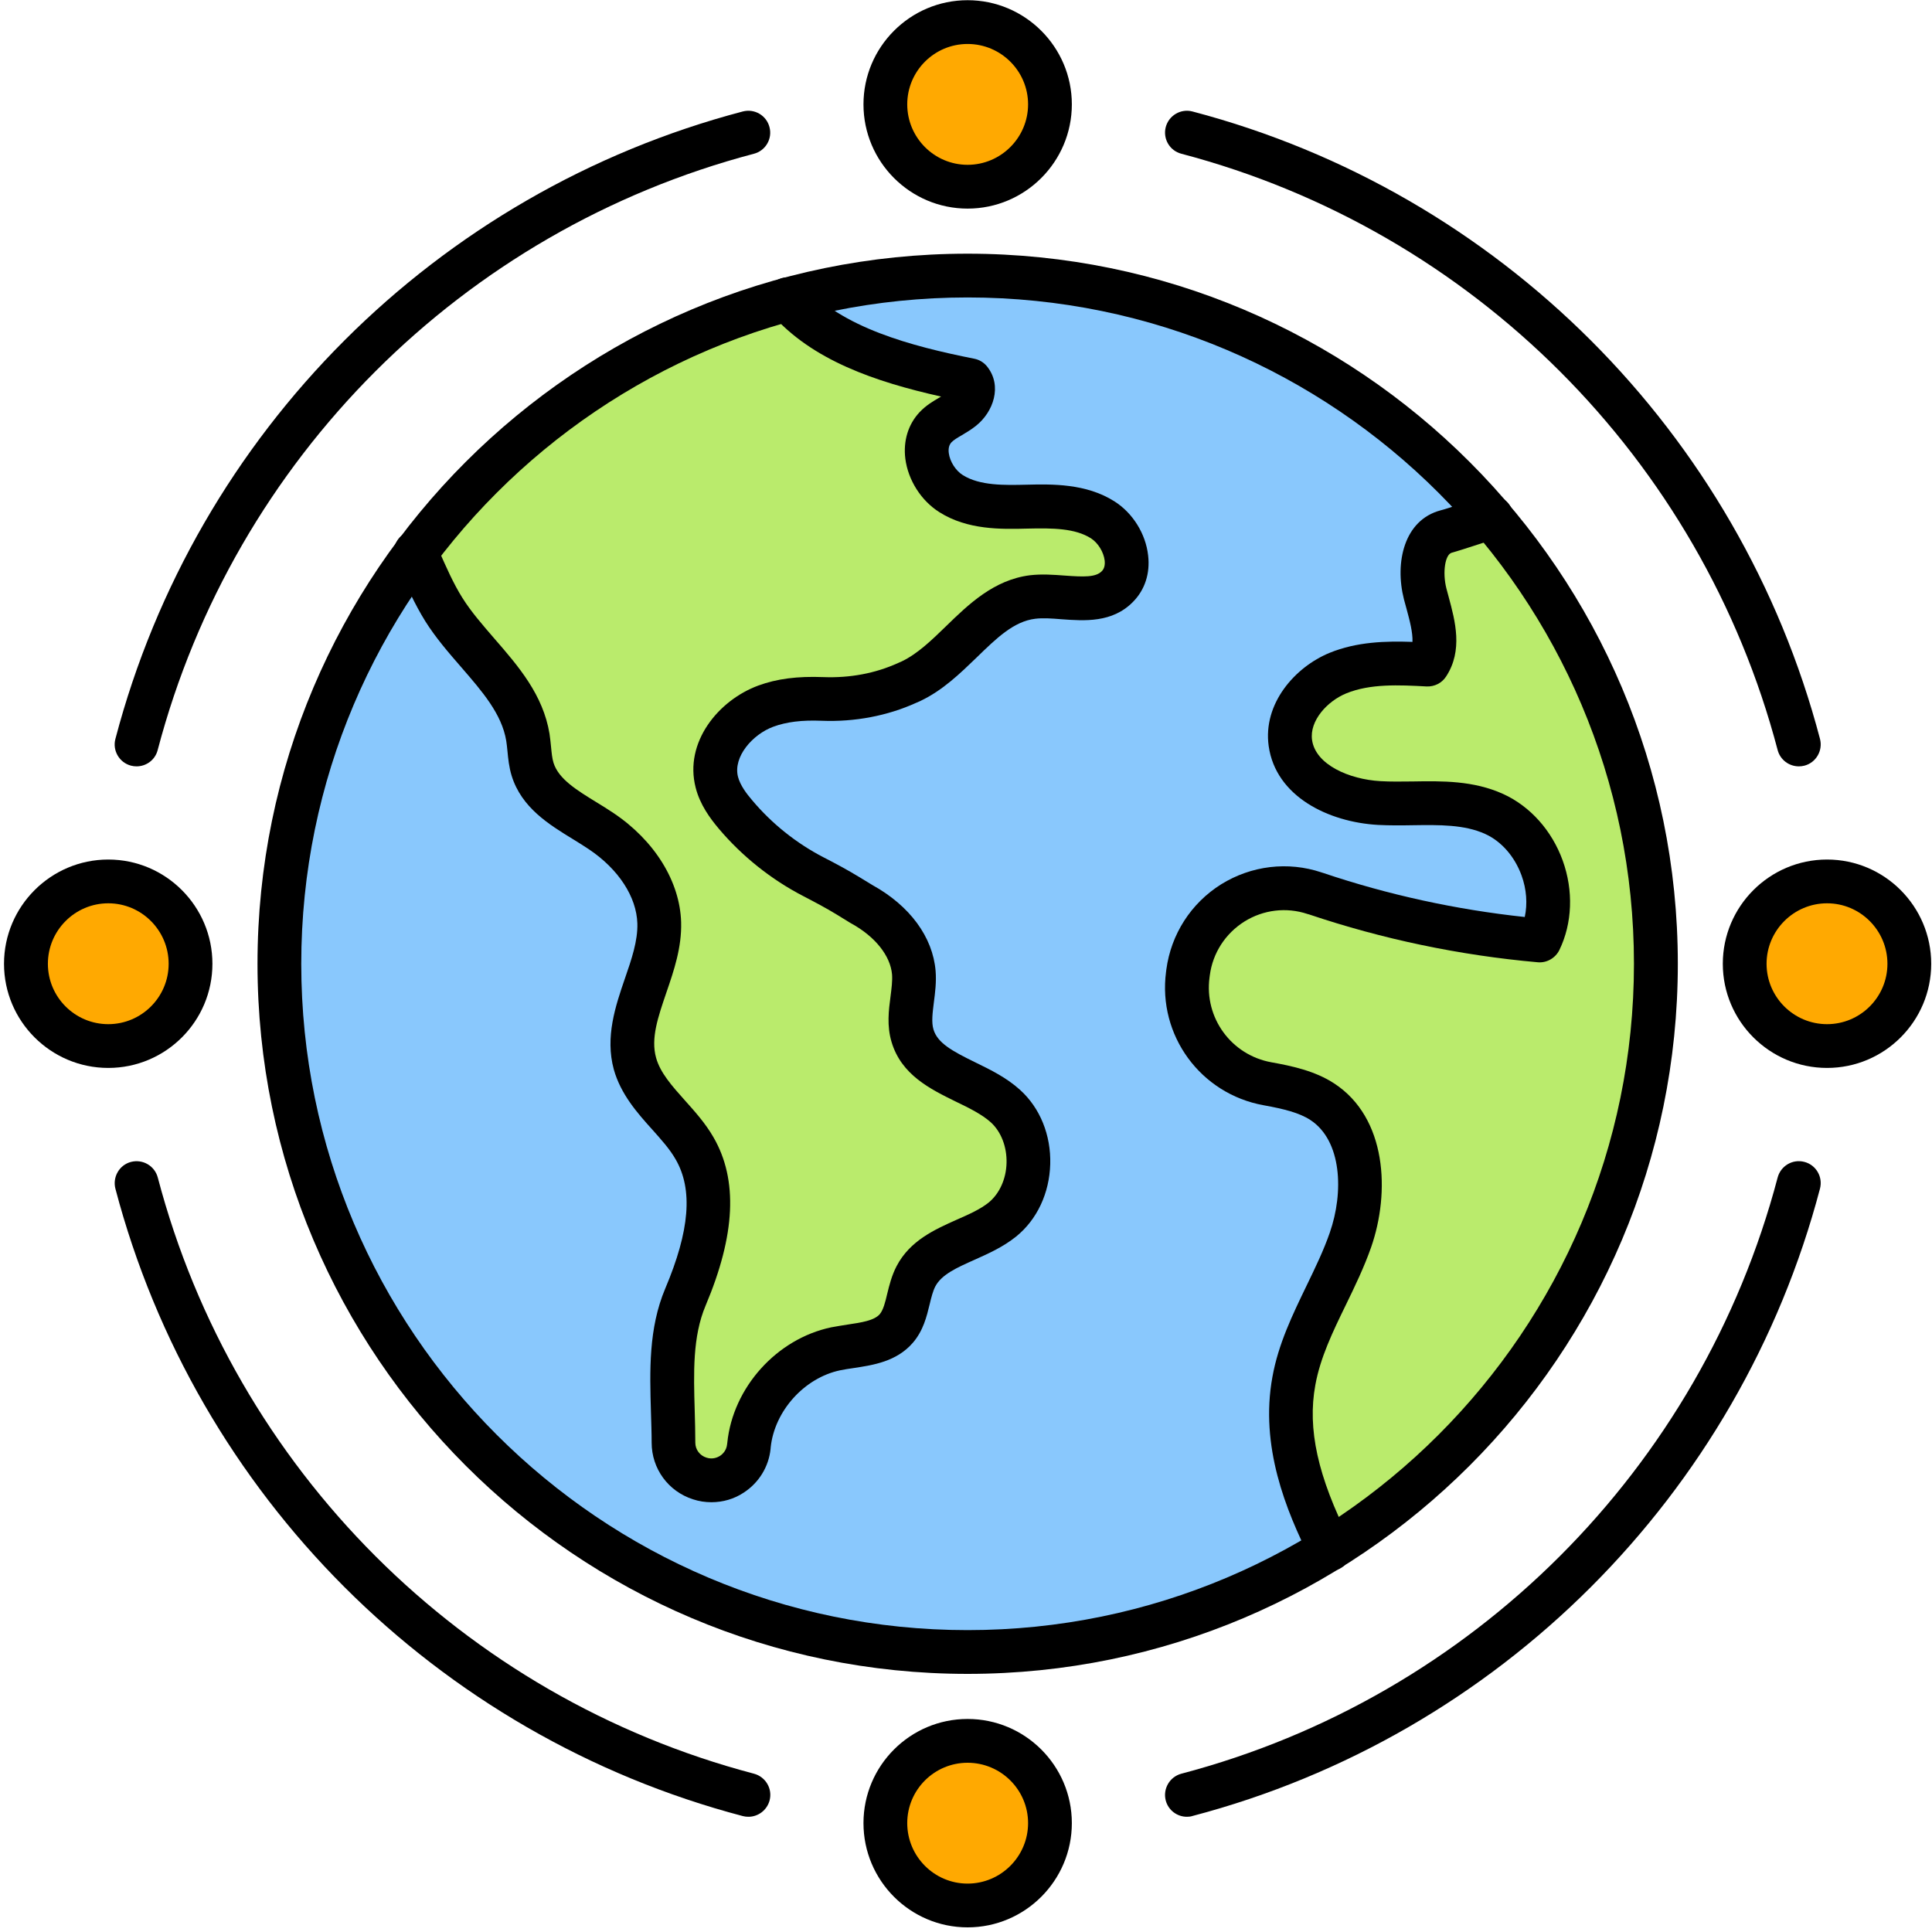 <svg version="1.0" preserveAspectRatio="xMidYMid meet" height="100" viewBox="0 0 75 75" zoomAndPan="magnify" width="100" xmlns:xlink="http://www.w3.org/1999/xlink" xmlns="http://www.w3.org/2000/svg"><path fill-rule="nonzero" fill-opacity="1" d="M 5.438 34.465 C 5.828 34.629 6.172 34.863 6.473 35.164 C 6.77 35.465 7 35.812 7.16 36.203 C 7.32 36.594 7.398 37.004 7.398 37.426 C 7.395 37.852 7.312 38.258 7.148 38.648 C 6.984 39.039 6.75 39.383 6.449 39.68 C 6.148 39.98 5.805 40.211 5.41 40.371 C 5.02 40.531 4.609 40.609 4.188 40.605 C 3.762 40.605 3.355 40.523 2.965 40.359 C 2.574 40.195 2.23 39.961 1.934 39.66 C 1.633 39.359 1.406 39.012 1.246 38.621 C 1.086 38.23 1.004 37.82 1.008 37.398 C 1.008 36.973 1.09 36.566 1.254 36.176 C 1.418 35.785 1.652 35.441 1.953 35.141 C 2.254 34.844 2.602 34.613 2.992 34.453 C 3.387 34.293 3.793 34.215 4.215 34.219 C 4.641 34.219 5.047 34.301 5.438 34.465 Z M 5.438 34.465" fill="#ffa901"></path><path fill-rule="nonzero" fill-opacity="1" d="M 40.758 70.773 C 40.758 71.199 40.68 71.605 40.516 71.996 C 40.352 72.387 40.121 72.734 39.824 73.035 C 39.523 73.332 39.18 73.562 38.785 73.727 C 38.395 73.887 37.988 73.969 37.562 73.969 C 37.141 73.969 36.734 73.887 36.34 73.727 C 35.949 73.562 35.605 73.332 35.305 73.035 C 35.004 72.734 34.773 72.387 34.613 71.996 C 34.449 71.605 34.367 71.199 34.367 70.773 C 34.367 70.352 34.449 69.941 34.613 69.551 C 34.773 69.16 35.004 68.816 35.305 68.516 C 35.605 68.215 35.949 67.984 36.34 67.824 C 36.734 67.66 37.141 67.578 37.562 67.578 C 37.988 67.578 38.395 67.66 38.785 67.824 C 39.18 67.984 39.523 68.215 39.824 68.516 C 40.121 68.816 40.352 69.16 40.516 69.551 C 40.68 69.941 40.758 70.352 40.758 70.773 Z M 40.758 70.773" fill="#ffa901"></path><path fill-rule="nonzero" fill-opacity="1" d="M 74.121 37.414 C 74.121 37.836 74.039 38.246 73.875 38.637 C 73.715 39.027 73.484 39.371 73.184 39.672 C 72.883 39.973 72.539 40.203 72.148 40.363 C 71.758 40.527 71.348 40.609 70.926 40.609 C 70.5 40.609 70.094 40.527 69.703 40.363 C 69.312 40.203 68.965 39.973 68.664 39.672 C 68.367 39.371 68.137 39.027 67.973 38.637 C 67.812 38.246 67.73 37.836 67.73 37.414 C 67.73 36.988 67.812 36.582 67.973 36.191 C 68.137 35.801 68.367 35.453 68.664 35.152 C 68.965 34.855 69.312 34.625 69.703 34.461 C 70.094 34.301 70.5 34.219 70.926 34.219 C 71.348 34.219 71.758 34.301 72.148 34.461 C 72.539 34.625 72.883 34.855 73.184 35.152 C 73.484 35.453 73.715 35.801 73.875 36.191 C 74.039 36.582 74.121 36.988 74.121 37.414 Z M 74.121 37.414" fill="#ffa901"></path><path fill-rule="nonzero" fill-opacity="1" d="M 40.758 4.051 C 40.758 4.477 40.68 4.883 40.516 5.273 C 40.352 5.668 40.121 6.012 39.824 6.312 C 39.523 6.609 39.18 6.844 38.785 7.004 C 38.395 7.168 37.988 7.246 37.562 7.246 C 37.141 7.246 36.734 7.168 36.34 7.004 C 35.949 6.844 35.605 6.609 35.305 6.312 C 35.004 6.012 34.773 5.668 34.613 5.273 C 34.449 4.883 34.367 4.477 34.367 4.051 C 34.367 3.629 34.449 3.223 34.613 2.828 C 34.773 2.438 35.004 2.094 35.305 1.793 C 35.605 1.492 35.949 1.262 36.34 1.102 C 36.734 0.938 37.141 0.855 37.562 0.855 C 37.988 0.855 38.395 0.938 38.785 1.102 C 39.18 1.262 39.523 1.492 39.824 1.793 C 40.121 2.094 40.352 2.438 40.516 2.828 C 40.68 3.223 40.758 3.629 40.758 4.051 Z M 40.758 4.051" fill="#ffa901"></path><path fill-rule="evenodd" fill-opacity="1" d="M 37.66 14.762 C 35.098 14.25 32.215 13.496 30.582 11.617 C 24.727 13.195 19.672 16.719 16.141 21.445 C 16.477 22.207 16.809 22.988 17.234 23.664 C 18.297 25.359 20.172 26.648 20.496 28.625 C 20.562 29.039 20.555 29.465 20.68 29.867 C 21.039 31.039 22.332 31.586 23.344 32.27 C 24.555 33.082 25.551 34.371 25.594 35.828 C 25.648 37.695 24.156 39.484 24.652 41.289 C 25.012 42.59 26.289 43.41 26.965 44.578 C 27.977 46.328 27.387 48.523 26.609 50.355 C 25.871 52.098 26.145 54.113 26.148 56.008 C 26.148 56.641 26.559 57.203 27.164 57.398 C 28.055 57.684 28.984 57.078 29.078 56.145 L 29.082 56.098 C 29.266 54.316 30.691 52.73 32.445 52.363 C 33.273 52.188 34.25 52.215 34.801 51.57 C 35.273 51.02 35.227 50.191 35.566 49.547 C 36.195 48.344 37.867 48.199 38.922 47.344 C 40.215 46.293 40.273 44.062 39.039 42.945 C 37.891 41.906 35.871 41.695 35.43 40.207 C 35.199 39.422 35.543 38.578 35.48 37.762 C 35.383 36.602 34.473 35.66 33.453 35.102 L 32.926 34.781 C 32.488 34.512 32.039 34.273 31.582 34.039 C 30.43 33.441 29.395 32.617 28.559 31.625 C 28.242 31.25 27.949 30.836 27.832 30.367 C 27.512 29.121 28.531 27.859 29.734 27.414 C 30.434 27.16 31.184 27.105 31.934 27.137 C 33.062 27.18 34.188 26.984 35.219 26.516 L 35.375 26.445 C 37.125 25.609 38.164 23.418 40.09 23.184 C 41.223 23.043 42.59 23.586 43.387 22.77 C 44.094 22.047 43.664 20.734 42.812 20.188 C 41.961 19.645 40.883 19.652 39.871 19.676 C 38.859 19.699 37.781 19.711 36.926 19.176 C 36.07 18.637 35.625 17.332 36.316 16.594 C 36.605 16.285 37.027 16.137 37.359 15.871 C 37.691 15.602 37.922 15.094 37.66 14.762 Z M 37.66 14.762" fill="#baeb6c"></path><path fill-rule="evenodd" fill-opacity="1" d="M 51.336 42.766 C 52.98 43.844 53.078 46.273 52.426 48.133 C 51.777 49.992 50.582 51.668 50.23 53.605 C 49.82 55.848 50.582 58.055 51.629 60.133 C 59.223 55.422 64.281 47.008 64.281 37.41 C 64.281 30.801 61.879 24.746 57.898 20.082 C 57.27 20.273 56.414 20.562 56.141 20.637 C 55.227 20.875 55.094 22.133 55.328 23.051 C 55.559 23.965 55.941 25.004 55.426 25.793 C 54.25 25.734 53.027 25.68 51.938 26.129 C 50.848 26.574 49.93 27.676 50.094 28.84 C 50.301 30.332 52.035 31.082 53.539 31.168 C 55.043 31.25 56.625 30.973 57.996 31.59 C 59.766 32.391 60.621 34.758 59.77 36.504 C 56.812 36.242 53.883 35.629 51.07 34.684 C 51.059 34.676 51.047 34.672 51.031 34.668 C 48.797 33.922 46.434 35.406 46.121 37.742 L 46.109 37.832 C 45.844 39.844 47.207 41.707 49.207 42.066 C 49.992 42.211 50.746 42.383 51.336 42.766 Z M 51.336 42.766" fill="#baeb6c"></path><path fill-rule="evenodd" fill-opacity="1" d="M 52.426 48.133 C 53.078 46.273 52.98 43.844 51.336 42.766 C 50.746 42.383 49.992 42.211 49.207 42.07 C 47.211 41.711 45.844 39.848 46.113 37.836 L 46.125 37.746 C 46.434 35.41 48.797 33.926 51.035 34.672 C 51.051 34.676 51.062 34.68 51.074 34.688 C 53.891 35.633 56.816 36.246 59.773 36.508 C 60.625 34.762 59.77 32.395 58 31.594 C 56.629 30.977 55.043 31.254 53.543 31.172 C 52.039 31.086 50.305 30.336 50.098 28.844 C 49.934 27.676 50.852 26.578 51.941 26.133 C 53.031 25.684 54.254 25.738 55.43 25.797 C 55.949 25.008 55.562 23.969 55.328 23.055 C 55.098 22.137 55.23 20.879 56.145 20.641 C 56.414 20.566 57.273 20.277 57.902 20.086 C 53.004 14.34 45.711 10.699 37.566 10.699 C 35.148 10.699 32.809 11.02 30.582 11.617 C 32.215 13.496 35.098 14.254 37.664 14.762 C 37.926 15.094 37.695 15.605 37.367 15.867 C 37.035 16.137 36.609 16.281 36.32 16.594 C 35.629 17.328 36.074 18.633 36.93 19.172 C 37.785 19.707 38.867 19.695 39.875 19.672 C 40.887 19.648 41.965 19.641 42.816 20.184 C 43.668 20.73 44.098 22.047 43.391 22.77 C 42.594 23.586 41.227 23.043 40.094 23.18 C 38.168 23.418 37.133 25.605 35.383 26.441 L 35.223 26.516 C 34.191 26.98 33.07 27.176 31.938 27.133 C 31.188 27.105 30.441 27.156 29.738 27.41 C 28.535 27.855 27.52 29.117 27.836 30.363 C 27.957 30.836 28.246 31.246 28.566 31.621 C 29.398 32.613 30.434 33.438 31.59 34.035 C 32.043 34.27 32.496 34.508 32.934 34.777 L 33.457 35.098 C 34.477 35.656 35.391 36.602 35.484 37.758 C 35.551 38.578 35.203 39.422 35.434 40.203 C 35.875 41.691 37.898 41.902 39.043 42.941 C 40.277 44.059 40.219 46.289 38.926 47.34 C 37.871 48.195 36.203 48.34 35.57 49.543 C 35.23 50.188 35.277 51.016 34.805 51.566 C 34.254 52.211 33.281 52.184 32.449 52.359 C 30.695 52.727 29.27 54.312 29.086 56.094 L 29.082 56.141 C 28.988 57.07 28.062 57.68 27.172 57.395 C 26.566 57.199 26.152 56.641 26.152 56.004 C 26.152 54.113 25.879 52.094 26.613 50.352 C 27.391 48.52 27.98 46.324 26.969 44.574 C 26.297 43.406 25.016 42.59 24.656 41.285 C 24.16 39.48 25.656 37.691 25.602 35.824 C 25.559 34.363 24.559 33.078 23.352 32.266 C 22.336 31.582 21.047 31.035 20.684 29.863 C 20.562 29.461 20.566 29.035 20.5 28.621 C 20.18 26.645 18.301 25.355 17.238 23.66 C 16.816 22.984 16.484 22.203 16.145 21.441 C 12.82 25.898 10.852 31.426 10.852 37.41 C 10.852 52.168 22.812 64.129 37.57 64.129 C 42.73 64.129 47.551 62.668 51.633 60.133 C 50.586 58.051 49.824 55.844 50.234 53.602 C 50.586 51.668 51.777 49.992 52.426 48.133 Z M 52.426 48.133" fill="#89c8fd"></path><path fill-rule="nonzero" fill-opacity="1" d="M 37.562 64.98 C 22.363 64.98 9.996 52.613 9.996 37.414 C 9.996 22.211 22.363 9.848 37.562 9.848 C 52.766 9.848 65.133 22.215 65.133 37.414 C 65.133 52.613 52.766 64.98 37.562 64.98 Z M 37.562 11.547 C 23.301 11.547 11.695 23.152 11.695 37.414 C 11.695 51.676 23.301 63.281 37.562 63.281 C 51.828 63.281 63.43 51.676 63.43 37.414 C 63.43 23.152 51.828 11.547 37.562 11.547 Z M 37.562 11.547" fill="#000000"></path><path fill-rule="nonzero" fill-opacity="1" d="M 27.617 58.316 C 27.379 58.316 27.137 58.281 26.902 58.203 C 25.941 57.895 25.297 57.012 25.297 56.004 C 25.297 55.621 25.281 55.234 25.27 54.824 C 25.223 53.223 25.172 51.57 25.824 50.023 C 26.777 47.77 26.906 46.176 26.227 45.004 C 26 44.605 25.664 44.234 25.316 43.844 C 24.742 43.207 24.098 42.48 23.828 41.516 C 23.484 40.254 23.895 39.047 24.258 37.988 C 24.52 37.234 24.762 36.52 24.742 35.848 C 24.711 34.816 24.012 33.742 22.867 32.973 C 22.676 32.844 22.473 32.719 22.258 32.586 C 21.312 32.008 20.246 31.355 19.863 30.117 C 19.758 29.777 19.727 29.445 19.699 29.152 C 19.684 29.012 19.672 28.879 19.652 28.758 C 19.48 27.715 18.719 26.84 17.91 25.906 C 17.422 25.344 16.918 24.766 16.508 24.113 C 16.098 23.453 15.773 22.727 15.461 22.02 L 15.359 21.785 C 15.168 21.359 15.363 20.855 15.793 20.664 C 16.219 20.473 16.723 20.668 16.914 21.098 L 17.02 21.332 C 17.32 22.012 17.602 22.656 17.949 23.207 C 18.289 23.75 18.73 24.254 19.195 24.793 C 20.125 25.863 21.082 26.969 21.332 28.484 C 21.359 28.664 21.375 28.828 21.391 28.988 C 21.414 29.223 21.434 29.441 21.488 29.613 C 21.684 30.242 22.395 30.676 23.145 31.137 C 23.367 31.273 23.598 31.414 23.816 31.562 C 25.414 32.633 26.395 34.219 26.441 35.797 C 26.469 36.777 26.164 37.672 25.867 38.535 C 25.543 39.488 25.258 40.309 25.469 41.062 C 25.629 41.645 26.09 42.16 26.582 42.711 C 26.973 43.148 27.383 43.602 27.699 44.152 C 28.652 45.801 28.551 47.938 27.391 50.684 C 26.883 51.887 26.926 53.289 26.969 54.77 C 26.98 55.176 26.992 55.594 26.992 56.004 C 26.992 56.27 27.164 56.504 27.426 56.586 C 27.668 56.664 27.859 56.574 27.953 56.516 C 28.043 56.453 28.203 56.316 28.227 56.059 L 28.234 56.004 C 28.453 53.859 30.152 51.973 32.266 51.527 C 32.484 51.484 32.703 51.453 32.914 51.418 C 33.438 51.34 33.934 51.266 34.152 51.016 C 34.289 50.852 34.363 50.562 34.441 50.227 C 34.523 49.891 34.617 49.512 34.809 49.145 C 35.328 48.156 36.293 47.727 37.141 47.348 C 37.613 47.141 38.055 46.945 38.383 46.68 C 38.797 46.34 39.059 45.77 39.074 45.145 C 39.09 44.52 38.863 43.934 38.465 43.57 C 38.117 43.258 37.629 43.016 37.109 42.766 C 36.113 42.277 34.988 41.727 34.609 40.445 C 34.422 39.816 34.5 39.215 34.57 38.684 C 34.609 38.375 34.648 38.082 34.629 37.828 C 34.566 37.102 33.973 36.355 33.039 35.844 C 33.027 35.836 33.016 35.828 33.004 35.824 L 32.477 35.5 C 32.055 35.242 31.609 35.008 31.188 34.789 C 29.941 34.145 28.805 33.238 27.902 32.168 C 27.574 31.777 27.172 31.242 27.004 30.57 C 26.555 28.816 27.887 27.184 29.438 26.613 C 30.16 26.348 30.961 26.246 31.961 26.285 C 32.996 26.324 33.977 26.141 34.863 25.738 L 35.012 25.672 C 35.621 25.379 36.16 24.859 36.73 24.305 C 37.598 23.461 38.582 22.508 39.98 22.332 C 40.445 22.277 40.898 22.312 41.336 22.344 C 42.074 22.398 42.539 22.414 42.773 22.172 C 42.867 22.078 42.902 21.938 42.883 21.758 C 42.844 21.43 42.625 21.074 42.352 20.898 C 41.738 20.508 40.875 20.496 39.891 20.52 C 38.855 20.547 37.566 20.574 36.473 19.887 C 35.762 19.441 35.254 18.645 35.145 17.809 C 35.059 17.117 35.254 16.477 35.695 16.004 C 35.945 15.738 36.23 15.57 36.48 15.426 C 36.5 15.414 36.516 15.402 36.535 15.395 C 33.984 14.824 31.512 13.984 29.938 12.172 C 29.629 11.82 29.668 11.281 30.02 10.973 C 30.375 10.664 30.91 10.703 31.219 11.059 C 32.66 12.715 35.367 13.438 37.824 13.926 C 38.02 13.965 38.199 14.074 38.324 14.234 C 38.914 14.98 38.566 15.988 37.891 16.527 C 37.707 16.676 37.512 16.789 37.344 16.891 C 37.176 16.988 37.023 17.078 36.938 17.168 C 36.844 17.266 36.809 17.41 36.832 17.59 C 36.875 17.918 37.098 18.27 37.379 18.445 C 38.039 18.859 39 18.836 39.852 18.816 C 40.824 18.793 42.164 18.762 43.266 19.465 C 43.977 19.918 44.477 20.723 44.57 21.562 C 44.652 22.258 44.445 22.895 43.988 23.359 C 43.184 24.188 42.086 24.102 41.207 24.039 C 40.836 24.008 40.484 23.984 40.188 24.02 C 39.355 24.121 38.688 24.77 37.914 25.523 C 37.266 26.148 36.598 26.797 35.738 27.207 C 35.73 27.211 35.727 27.215 35.723 27.215 L 35.562 27.285 C 34.449 27.789 33.18 28.031 31.895 27.98 C 31.129 27.949 30.531 28.023 30.02 28.211 C 29.215 28.508 28.453 29.379 28.648 30.152 C 28.734 30.488 28.988 30.82 29.203 31.07 C 29.961 31.973 30.918 32.738 31.969 33.281 C 32.414 33.508 32.895 33.766 33.363 34.051 L 33.875 34.363 C 35.32 35.164 36.211 36.375 36.32 37.691 C 36.355 38.121 36.301 38.535 36.254 38.898 C 36.203 39.316 36.152 39.68 36.238 39.965 C 36.395 40.488 36.953 40.797 37.855 41.238 C 38.457 41.531 39.078 41.836 39.602 42.312 C 40.375 43.012 40.801 44.062 40.77 45.191 C 40.738 46.32 40.258 47.344 39.449 48 C 38.945 48.406 38.379 48.66 37.828 48.906 C 37.145 49.211 36.555 49.473 36.309 49.938 C 36.215 50.121 36.152 50.367 36.09 50.629 C 35.973 51.109 35.844 51.652 35.438 52.125 C 34.805 52.859 33.891 52.992 33.156 53.105 C 32.961 53.133 32.781 53.16 32.613 53.195 C 31.223 53.488 30.066 54.773 29.918 56.188 L 29.914 56.242 C 29.844 56.934 29.465 57.555 28.875 57.941 C 28.5 58.191 28.062 58.316 27.617 58.316 Z M 27.617 58.316" fill="#000000"></path><path fill-rule="nonzero" fill-opacity="1" d="M 51.629 60.984 C 51.316 60.984 51.016 60.812 50.867 60.52 C 49.922 58.641 48.902 56.141 49.395 53.453 C 49.625 52.168 50.184 51.023 50.719 49.914 C 51.059 49.211 51.383 48.543 51.621 47.855 C 52.172 46.281 52.09 44.277 50.867 43.477 C 50.434 43.195 49.832 43.047 49.055 42.906 C 46.605 42.465 44.941 40.191 45.266 37.727 L 45.277 37.637 C 45.461 36.266 46.234 35.062 47.406 34.328 C 48.578 33.602 49.996 33.43 51.301 33.867 C 51.305 33.867 51.309 33.867 51.309 33.871 C 51.324 33.875 51.336 33.879 51.352 33.883 C 53.887 34.738 56.523 35.312 59.191 35.598 C 59.301 35.086 59.262 34.523 59.066 33.984 C 58.797 33.246 58.281 32.656 57.648 32.371 C 56.844 32.008 55.879 32.02 54.859 32.035 C 54.414 32.043 53.953 32.047 53.492 32.023 C 51.578 31.914 49.527 30.926 49.25 28.961 C 49.02 27.316 50.266 25.898 51.613 25.344 C 52.676 24.91 53.793 24.883 54.832 24.918 C 54.848 24.551 54.723 24.082 54.598 23.621 C 54.566 23.5 54.531 23.379 54.5 23.262 C 54.137 21.832 54.508 20.188 55.922 19.812 C 56.039 19.785 56.348 19.684 56.648 19.586 C 56.977 19.48 57.344 19.363 57.656 19.27 C 58.105 19.133 58.578 19.387 58.715 19.84 C 58.848 20.289 58.594 20.762 58.145 20.895 C 57.84 20.984 57.484 21.102 57.172 21.203 C 56.805 21.32 56.52 21.414 56.355 21.457 C 56.098 21.527 55.992 22.223 56.148 22.84 C 56.18 22.949 56.207 23.062 56.238 23.176 C 56.488 24.102 56.801 25.25 56.137 26.262 C 55.973 26.516 55.688 26.66 55.383 26.648 C 54.305 26.59 53.191 26.535 52.258 26.918 C 51.527 27.219 50.828 27.977 50.934 28.727 C 51.07 29.684 52.371 30.254 53.586 30.324 C 53.988 30.348 54.398 30.34 54.836 30.336 C 55.996 30.316 57.199 30.301 58.348 30.82 C 59.398 31.297 60.242 32.238 60.664 33.406 C 61.086 34.574 61.039 35.84 60.535 36.879 C 60.379 37.195 60.043 37.387 59.695 37.355 C 56.668 37.086 53.676 36.461 50.801 35.492 C 50.797 35.492 50.793 35.492 50.793 35.492 C 50.777 35.488 50.766 35.484 50.754 35.48 C 49.934 35.207 49.043 35.316 48.309 35.773 C 47.57 36.238 47.078 36.996 46.965 37.859 L 46.953 37.949 C 46.746 39.516 47.801 40.957 49.355 41.238 C 50.141 41.379 51.047 41.57 51.793 42.059 C 53.84 43.395 53.969 46.289 53.227 48.418 C 52.953 49.199 52.594 49.941 52.246 50.656 C 51.734 51.707 51.254 52.703 51.062 53.762 C 50.746 55.469 51.156 57.32 52.383 59.754 C 52.594 60.176 52.426 60.684 52.004 60.898 C 51.887 60.957 51.758 60.984 51.629 60.984 Z M 51.629 60.984" fill="#000000"></path><path fill-rule="nonzero" fill-opacity="1" d="M 5.301 29.75 C 5.23 29.75 5.156 29.742 5.086 29.723 C 4.633 29.605 4.359 29.137 4.48 28.684 C 7.605 16.789 16.938 7.457 28.832 4.328 C 29.289 4.207 29.754 4.48 29.871 4.934 C 29.992 5.387 29.719 5.852 29.266 5.969 C 17.961 8.945 9.094 17.812 6.121 29.117 C 6.023 29.5 5.68 29.75 5.301 29.75 Z M 5.301 29.75" fill="#000000"></path><path fill-rule="nonzero" fill-opacity="1" d="M 46.074 70.527 C 45.699 70.527 45.355 70.277 45.254 69.895 C 45.137 69.441 45.406 68.977 45.859 68.855 C 57.164 65.883 66.031 57.012 69.008 45.711 C 69.129 45.258 69.59 44.984 70.047 45.105 C 70.5 45.223 70.77 45.688 70.652 46.141 C 67.523 58.035 58.188 67.371 46.293 70.496 C 46.223 70.52 46.148 70.527 46.074 70.527 Z M 46.074 70.527" fill="#000000"></path><path fill-rule="nonzero" fill-opacity="1" d="M 29.055 70.527 C 28.984 70.527 28.91 70.52 28.836 70.5 C 16.941 67.371 7.609 58.039 4.48 46.145 C 4.363 45.691 4.633 45.223 5.086 45.105 C 5.543 44.988 6.004 45.258 6.125 45.711 C 9.098 57.016 17.965 65.883 29.27 68.855 C 29.723 68.977 29.996 69.441 29.875 69.895 C 29.773 70.273 29.43 70.527 29.055 70.527 Z M 29.055 70.527" fill="#000000"></path><path fill-rule="nonzero" fill-opacity="1" d="M 69.832 29.75 C 69.453 29.75 69.109 29.5 69.008 29.117 C 66.035 17.812 57.164 8.945 45.863 5.969 C 45.406 5.852 45.137 5.387 45.254 4.934 C 45.375 4.48 45.84 4.207 46.293 4.328 C 58.191 7.457 67.523 16.789 70.652 28.684 C 70.77 29.137 70.5 29.605 70.047 29.723 C 69.973 29.742 69.902 29.75 69.832 29.75 Z M 69.832 29.75" fill="#000000"></path><path fill-rule="nonzero" fill-opacity="1" d="M 37.562 8.098 C 35.332 8.098 33.52 6.281 33.52 4.051 C 33.52 1.824 35.332 0.008 37.562 0.008 C 39.793 0.008 41.609 1.824 41.609 4.051 C 41.609 6.281 39.793 8.098 37.562 8.098 Z M 37.562 1.707 C 36.27 1.707 35.219 2.758 35.219 4.051 C 35.219 5.344 36.27 6.398 37.562 6.398 C 38.855 6.398 39.91 5.344 39.91 4.051 C 39.91 2.758 38.855 1.707 37.562 1.707 Z M 37.562 1.707" fill="#000000"></path><path fill-rule="nonzero" fill-opacity="1" d="M 4.203 41.457 C 1.973 41.457 0.156 39.645 0.156 37.414 C 0.156 35.184 1.973 33.367 4.203 33.367 C 6.434 33.367 8.246 35.184 8.246 37.414 C 8.246 39.645 6.434 41.457 4.203 41.457 Z M 4.203 35.066 C 2.91 35.066 1.859 36.121 1.859 37.414 C 1.859 38.707 2.91 39.758 4.203 39.758 C 5.496 39.758 6.547 38.707 6.547 37.414 C 6.547 36.121 5.496 35.066 4.203 35.066 Z M 4.203 35.066" fill="#000000"></path><path fill-rule="nonzero" fill-opacity="1" d="M 37.562 74.82 C 35.332 74.82 33.52 73.004 33.52 70.773 C 33.52 68.543 35.332 66.73 37.562 66.73 C 39.793 66.73 41.609 68.543 41.609 70.773 C 41.609 73.004 39.793 74.82 37.562 74.82 Z M 37.562 68.43 C 36.27 68.43 35.219 69.48 35.219 70.773 C 35.219 72.066 36.27 73.121 37.562 73.121 C 38.855 73.121 39.91 72.066 39.91 70.773 C 39.91 69.48 38.855 68.43 37.562 68.43 Z M 37.562 68.43" fill="#000000"></path><path fill-rule="nonzero" fill-opacity="1" d="M 70.926 41.457 C 68.695 41.457 66.879 39.645 66.879 37.414 C 66.879 35.184 68.695 33.367 70.926 33.367 C 73.156 33.367 74.969 35.184 74.969 37.414 C 74.969 39.645 73.156 41.457 70.926 41.457 Z M 70.926 35.066 C 69.633 35.066 68.578 36.121 68.578 37.414 C 68.578 38.707 69.633 39.758 70.926 39.758 C 72.219 39.758 73.27 38.707 73.27 37.414 C 73.27 36.121 72.219 35.066 70.926 35.066 Z M 70.926 35.066" fill="#000000"></path></svg>